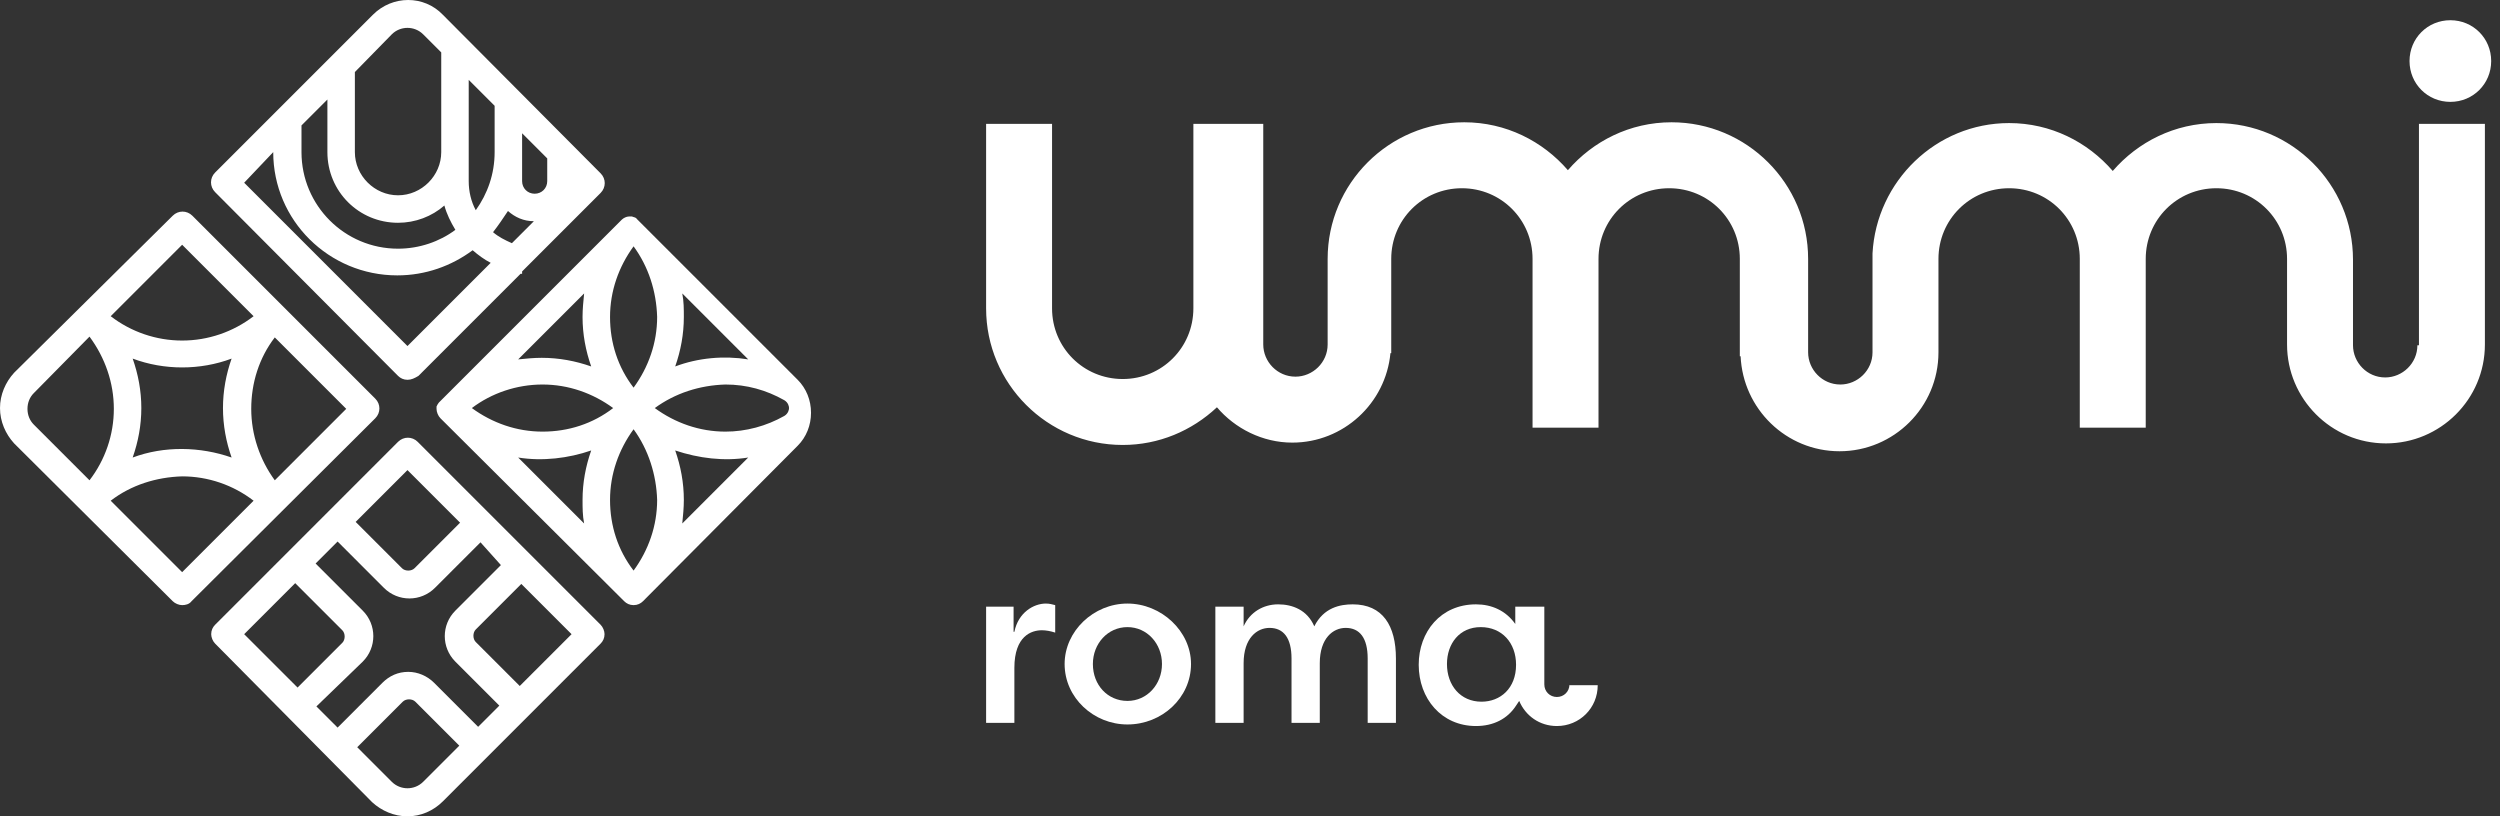 <svg width="196" height="64" viewBox="0 0 196 64" fill="none" xmlns="http://www.w3.org/2000/svg">
<rect x="0" y="0" width="196" height="64" fill="#333333" stroke="none"/>
<path d="M189.523 27.068C189.523 28.484 188.353 29.592 186.999 29.592C185.583 29.592 184.475 28.422 184.475 27.068V25.652V21.221V20.359C184.475 14.45 179.674 9.649 173.765 9.649C170.503 9.649 167.61 11.126 165.64 13.403C163.67 11.126 160.777 9.649 157.515 9.649C151.79 9.649 147.112 14.204 146.805 19.866V20.359V26.514V27.622C146.805 29.038 145.635 30.146 144.281 30.146C142.865 30.146 141.757 28.976 141.757 27.622V21.713V20.297C141.757 14.388 136.956 9.587 131.047 9.587C127.785 9.587 124.892 11.064 122.922 13.342C120.952 11.064 118.059 9.587 114.797 9.587C108.888 9.587 104.087 14.388 104.087 20.297V20.42V27.007C104.087 28.422 102.917 29.53 101.563 29.53C100.147 29.53 99.039 28.361 99.039 27.007V24.237V21.159V9.71H93.561V21.097V24.175C93.561 27.253 91.099 29.715 88.021 29.715C84.944 29.715 82.481 27.253 82.481 24.175V9.71H77.311V24.175C77.311 30.084 82.112 34.885 88.021 34.885C90.853 34.885 93.438 33.777 95.408 31.931C96.823 33.593 98.978 34.701 101.317 34.701C105.318 34.701 108.642 31.623 109.011 27.684H109.073V26.945V20.42V20.297C109.073 17.22 111.535 14.758 114.612 14.758C117.69 14.758 120.152 17.22 120.152 20.297V33.531H125.323V20.297C125.323 17.22 127.785 14.758 130.862 14.758C133.94 14.758 136.402 17.22 136.402 20.297V27.93H136.464C136.648 32.054 140.034 35.378 144.219 35.378C148.467 35.378 151.975 31.931 151.975 27.622V26.514V20.297C151.975 17.22 154.437 14.758 157.515 14.758C160.593 14.758 163.055 17.22 163.055 20.297V33.531H168.225V20.297C168.225 17.22 170.687 14.758 173.765 14.758C176.843 14.758 179.305 17.22 179.305 20.297V21.159V25.591V27.007C179.305 31.254 182.752 34.762 187.06 34.762C191.308 34.762 194.816 31.315 194.816 27.007V9.71H189.646V27.068H189.523Z" fill="white"/>
<path d="M192.108 7.987C193.893 7.987 195.309 6.571 195.309 4.786C195.309 3.001 193.893 1.585 192.108 1.585C190.323 1.585 188.907 3.001 188.907 4.786C188.907 6.571 190.323 7.987 192.108 7.987Z" fill="white"/>
<path d="M79.527 49.535C79.835 47.996 81.066 47.319 81.989 47.319C82.297 47.319 82.481 47.381 82.728 47.442V49.597C82.358 49.474 81.989 49.412 81.681 49.412C80.881 49.412 79.527 49.843 79.527 52.367V56.675H77.311V47.565H79.465V49.535H79.527Z" fill="white"/>
<path d="M88.391 54.952C89.929 54.952 91.099 53.659 91.099 52.059C91.099 50.458 89.929 49.166 88.391 49.166C86.852 49.166 85.682 50.458 85.682 52.059C85.682 53.721 86.852 54.952 88.391 54.952ZM88.391 47.319C91.037 47.319 93.376 49.474 93.376 52.059C93.376 54.706 91.099 56.798 88.391 56.798C85.744 56.798 83.466 54.706 83.466 52.059C83.466 49.474 85.744 47.319 88.391 47.319Z" fill="white"/>
<path d="M101.255 51.628C101.255 50.027 100.639 49.227 99.531 49.227C98.546 49.227 97.5 50.027 97.5 51.997V56.675H95.284V47.565H97.5V49.104C97.993 47.996 99.039 47.381 100.208 47.381C101.316 47.381 102.486 47.812 103.04 49.104C103.779 47.627 105.071 47.381 106.056 47.381C108.395 47.381 109.441 49.043 109.441 51.628V56.675H107.226V51.628C107.226 50.027 106.61 49.227 105.502 49.227C104.517 49.227 103.471 50.027 103.471 51.997V56.675H101.255V51.628Z" fill="white"/>
<path d="M116.151 55.013C114.489 55.013 113.442 53.721 113.442 52.059C113.442 50.458 114.427 49.166 116.089 49.166C117.751 49.166 118.859 50.397 118.859 52.12C118.859 53.967 117.628 55.013 116.151 55.013ZM123.045 53.659C123.045 54.213 122.614 54.644 122.06 54.644C121.506 54.644 121.075 54.213 121.075 53.659V47.565H118.798V48.919C118.059 47.873 116.951 47.381 115.72 47.381C112.95 47.381 111.227 49.535 111.227 52.12C111.227 54.767 113.012 56.921 115.72 56.921C117.074 56.921 118.182 56.367 118.859 55.321L119.105 54.952C119.598 56.121 120.706 56.921 122.06 56.921C123.845 56.921 125.261 55.506 125.261 53.721H123.045V53.659Z" fill="white"/>
<path d="M31.946 64C30.9 64 29.915 63.569 29.176 62.892L16.866 50.458C16.681 50.274 16.558 49.966 16.558 49.72C16.558 49.412 16.681 49.166 16.866 48.981L31.207 34.639C31.638 34.208 32.316 34.208 32.746 34.639L47.088 48.981C47.273 49.166 47.396 49.473 47.396 49.72C47.396 50.027 47.273 50.274 47.088 50.458L34.716 62.831C33.977 63.569 32.992 64 31.946 64ZM28.007 58.583L30.715 61.292C31.392 61.969 32.5 61.969 33.177 61.292L36.009 58.46L32.562 55.013C32.439 54.89 32.254 54.829 32.069 54.829C31.885 54.829 31.7 54.89 31.577 55.013L28.007 58.583ZM24.806 55.383L26.468 57.044L29.976 53.536C30.53 52.982 31.207 52.674 32.008 52.674C32.746 52.674 33.485 52.982 34.039 53.536L37.486 56.983L39.148 55.321L35.701 51.874C34.593 50.766 34.593 48.981 35.701 47.873L39.271 44.303L37.671 42.518L34.1 46.088C32.992 47.196 31.207 47.196 30.099 46.088L26.468 42.456L24.744 44.18L28.438 47.873C29.546 48.981 29.546 50.766 28.438 51.874L24.806 55.383ZM19.143 49.72L23.329 53.905L26.837 50.397C27.083 50.151 27.083 49.658 26.837 49.412L23.144 45.719L19.143 49.72ZM40.871 45.78L37.301 49.35C37.055 49.596 37.055 50.089 37.301 50.335L40.748 53.782L44.811 49.72L40.871 45.78ZM27.884 40.917L31.515 44.549C31.762 44.795 32.254 44.795 32.5 44.549L36.07 40.979L31.946 36.855L27.884 40.917ZM49.673 47.442C49.673 47.442 49.612 47.442 49.673 47.442C49.612 47.442 49.612 47.442 49.673 47.442C49.366 47.442 49.12 47.319 48.935 47.134L34.531 32.792C34.347 32.608 34.224 32.3 34.224 32.054C34.224 31.992 34.224 31.992 34.224 31.931C34.224 31.931 34.224 31.931 34.224 31.869C34.285 31.746 34.347 31.623 34.408 31.561L48.75 17.22C48.873 17.096 49.12 16.973 49.304 16.973H49.366C49.366 16.973 49.366 16.973 49.427 16.973C49.427 16.973 49.427 16.973 49.489 16.973C49.489 16.973 49.489 16.973 49.55 16.973C49.673 17.035 49.858 17.035 49.92 17.158L49.981 17.22L62.538 29.776C63.215 30.453 63.584 31.377 63.584 32.362C63.584 33.346 63.215 34.27 62.538 34.947L50.412 47.134C50.227 47.319 49.981 47.442 49.673 47.442ZM49.673 33.654C48.504 35.255 47.827 37.163 47.827 39.194C47.827 41.225 48.442 43.133 49.673 44.734C50.843 43.133 51.52 41.225 51.52 39.194C51.459 37.224 50.843 35.255 49.673 33.654ZM52.936 35.316C53.367 36.547 53.613 37.84 53.613 39.194C53.613 39.81 53.551 40.425 53.49 41.041L58.66 35.87C56.752 36.178 54.782 35.932 52.936 35.316ZM40.625 35.87L45.796 41.041C45.672 40.425 45.672 39.81 45.672 39.194C45.672 37.84 45.919 36.547 46.35 35.316C44.565 35.932 42.533 36.178 40.625 35.87ZM51.335 31.992C52.936 33.162 54.844 33.839 56.875 33.839C58.476 33.839 60.076 33.408 61.492 32.608C61.8 32.423 61.861 32.115 61.861 31.992C61.861 31.869 61.8 31.561 61.492 31.377C60.076 30.577 58.537 30.146 56.875 30.146C54.844 30.207 52.936 30.823 51.335 31.992ZM36.993 31.992C38.594 33.162 40.502 33.839 42.533 33.839C44.565 33.839 46.473 33.223 48.073 31.992C46.473 30.823 44.565 30.146 42.533 30.146C40.502 30.146 38.532 30.823 36.993 31.992ZM49.673 19.312C48.504 20.913 47.827 22.821 47.827 24.852C47.827 26.883 48.442 28.791 49.673 30.392C50.843 28.791 51.52 26.883 51.52 24.852C51.459 22.821 50.843 20.913 49.673 19.312ZM42.472 28.053C43.826 28.053 45.118 28.299 46.35 28.73C45.919 27.499 45.672 26.206 45.672 24.852C45.672 24.237 45.734 23.621 45.796 23.006L40.625 28.176C41.241 28.114 41.856 28.053 42.472 28.053ZM53.49 23.006C53.613 23.621 53.613 24.237 53.613 24.852C53.613 26.206 53.367 27.499 52.936 28.73C54.721 28.053 56.752 27.868 58.66 28.176L53.49 23.006ZM14.28 47.442C14.034 47.442 13.726 47.319 13.542 47.134L1.108 34.762C0.431 34.024 0 33.039 0 31.992C0 30.946 0.431 29.961 1.108 29.222L13.542 16.912C13.973 16.481 14.65 16.481 15.081 16.912L29.422 31.254C29.853 31.684 29.853 32.362 29.422 32.792L15.019 47.134C14.834 47.381 14.527 47.442 14.28 47.442ZM8.679 39.256L14.28 44.857L19.882 39.256C18.281 38.025 16.312 37.347 14.28 37.347C12.249 37.409 10.279 38.025 8.679 39.256ZM7.017 26.391L2.647 30.823C2.339 31.131 2.154 31.561 2.154 32.054C2.154 32.546 2.339 32.977 2.647 33.285L7.017 37.655C8.248 36.055 8.925 34.085 8.925 32.054C8.925 30.023 8.248 28.053 7.017 26.391ZM21.544 26.453C20.313 28.053 19.697 30.023 19.697 32.054C19.697 34.085 20.374 36.055 21.544 37.655L27.145 32.054L21.544 26.453ZM10.402 28.114C10.833 29.346 11.08 30.638 11.08 31.992C11.08 33.346 10.833 34.639 10.402 35.87C12.865 34.947 15.696 35.008 18.158 35.87C17.727 34.639 17.481 33.346 17.481 31.992C17.481 30.638 17.727 29.346 18.158 28.114C15.696 29.038 12.865 29.038 10.402 28.114ZM8.679 24.791C10.279 26.022 12.249 26.699 14.28 26.699C16.312 26.699 18.281 26.022 19.882 24.791L14.28 19.189L8.679 24.791ZM31.946 29.776C31.638 29.776 31.392 29.653 31.207 29.469L16.866 15.065C16.435 14.634 16.435 13.957 16.866 13.526L29.238 1.154C30.777 -0.385 33.239 -0.385 34.716 1.154L47.088 13.588C47.519 14.019 47.519 14.696 47.088 15.127L40.933 21.282V21.467C40.871 21.467 40.871 21.467 40.81 21.467L32.808 29.469C32.5 29.653 32.254 29.776 31.946 29.776ZM19.143 14.326L31.946 27.13L38.471 20.605C37.978 20.359 37.486 19.989 37.055 19.62C35.393 20.851 33.362 21.59 31.146 21.59C25.791 21.59 21.421 17.281 21.421 11.926L19.143 14.326ZM23.637 9.833V11.926C23.637 16.112 27.022 19.497 31.207 19.497C32.869 19.497 34.47 18.943 35.701 18.02C35.332 17.404 35.024 16.789 34.839 16.112C33.854 16.973 32.562 17.466 31.207 17.466C28.13 17.466 25.668 15.004 25.668 11.926V7.802L23.637 9.833ZM38.655 18.204C39.086 18.574 39.579 18.82 40.133 19.066L41.856 17.343C41.056 17.343 40.379 17.035 39.825 16.542C39.456 17.096 39.086 17.65 38.655 18.204ZM36.747 11.926V14.203C36.747 15.004 36.932 15.804 37.301 16.481C38.225 15.188 38.779 13.649 38.779 11.926V8.294L36.747 6.263V11.926ZM27.822 5.648V11.926C27.822 13.773 29.361 15.311 31.207 15.311C33.054 15.311 34.593 13.773 34.593 11.926V4.109L33.177 2.693C32.5 2.016 31.392 2.016 30.715 2.693L27.822 5.648ZM40.933 10.449V14.203C40.933 14.757 41.364 15.188 41.918 15.188C42.472 15.188 42.903 14.757 42.903 14.203V12.418L40.933 10.449Z" fill="white"/>
</svg>

